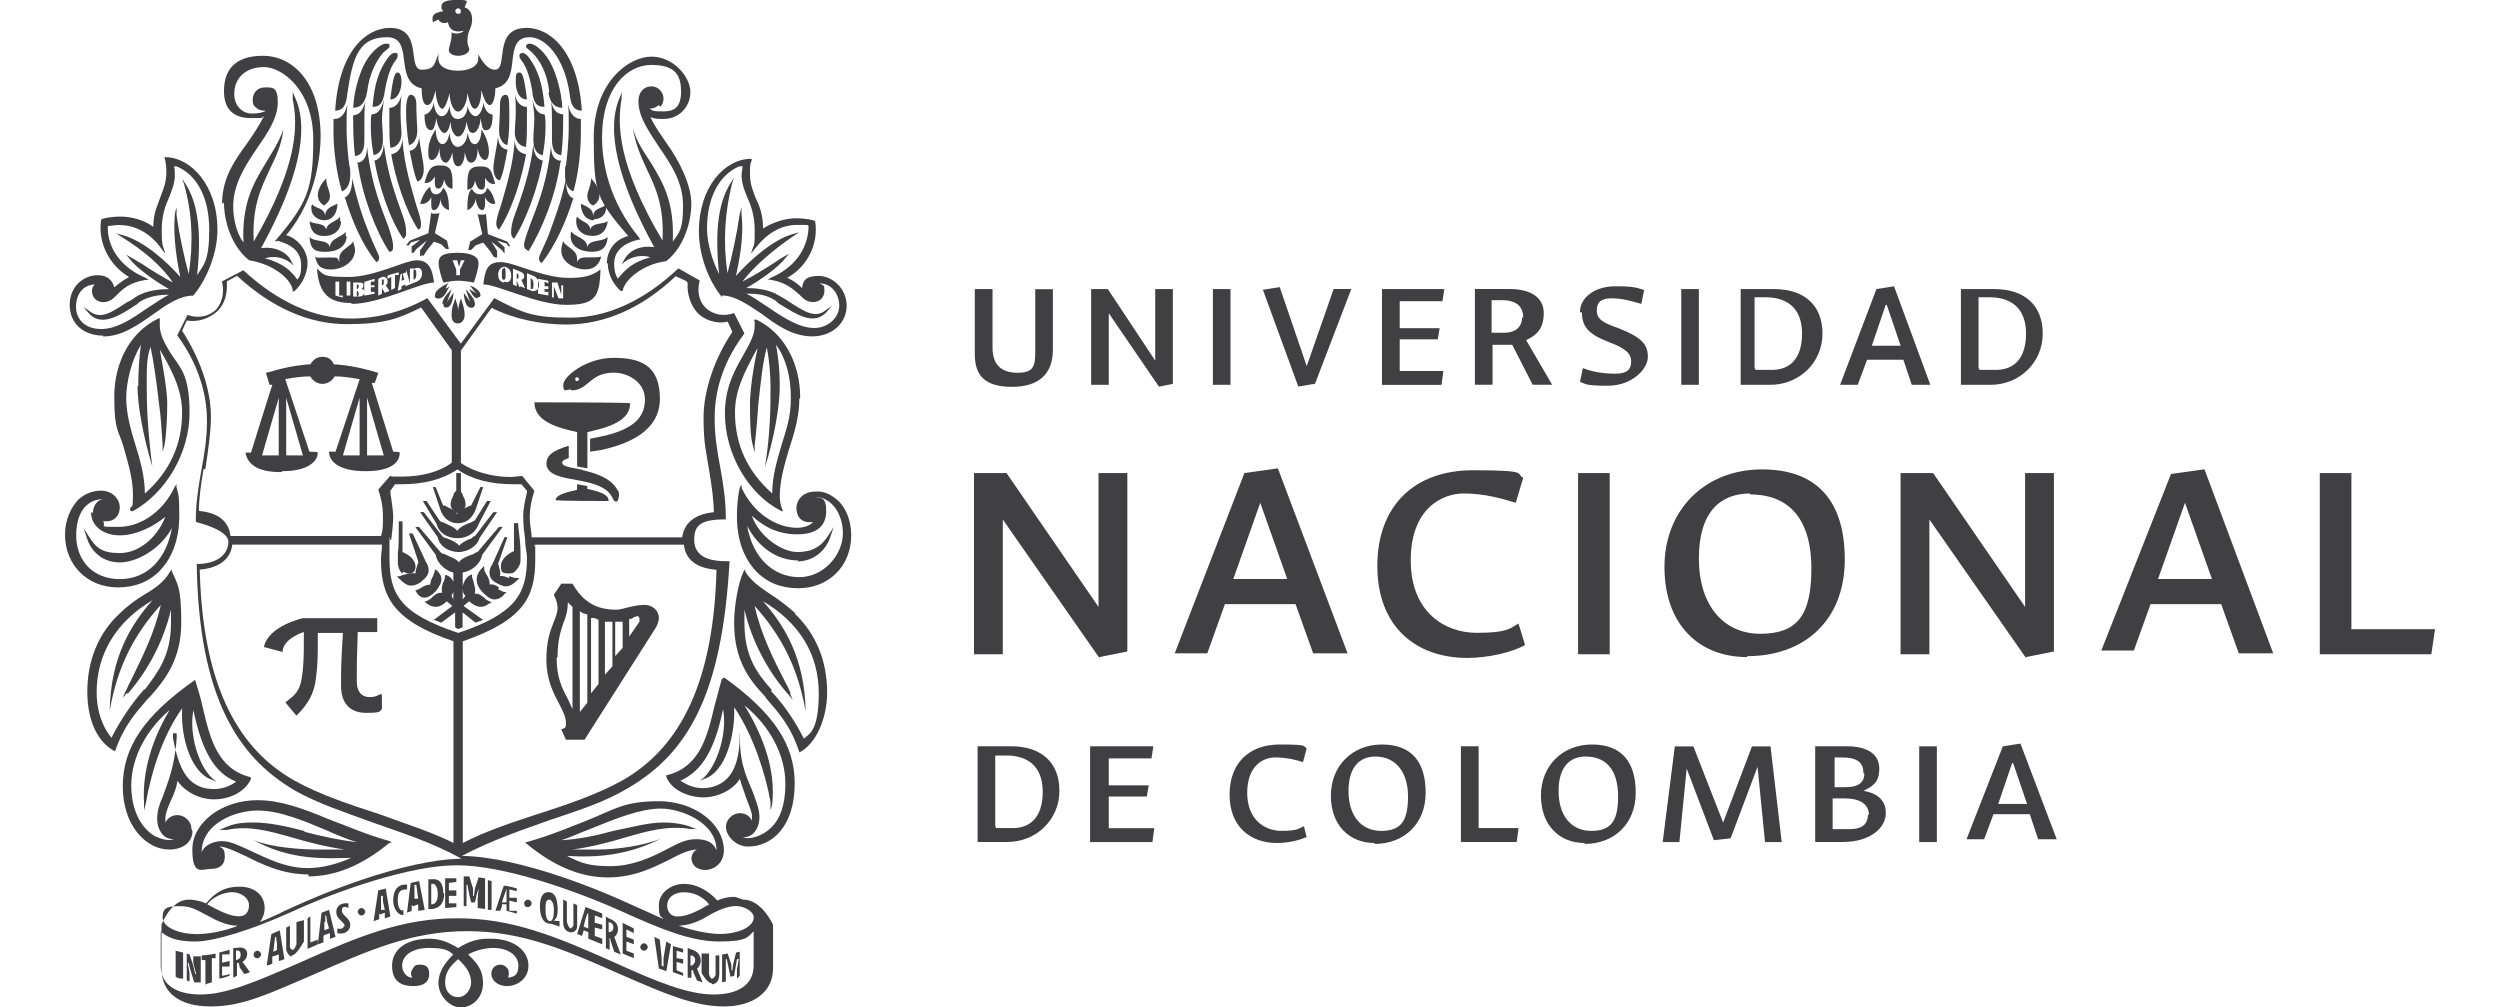 <?xml version="1.0" encoding="UTF-8"?>
<svg id="Layer_1" data-name="Layer 1" xmlns="http://www.w3.org/2000/svg" viewBox="0 0 268 108">
  <defs>
    <style>
      .cls-1 {
        fill: none;
      }

      .cls-2 {
        fill: #403f42;
      }
    </style>
  </defs>
  <rect id="_Slice_" data-name="&amp;lt;Slice&amp;gt;" class="cls-1" width="268" height="108"/>
  <rect id="_Slice_-2" data-name="&amp;lt;Slice&amp;gt;" class="cls-1" width="268" height="108"/>
  <rect id="_Slice_-3" data-name="&amp;lt;Slice&amp;gt;" class="cls-1" width="268" height="108"/>
  <rect id="_Slice_-4" data-name="&amp;lt;Slice&amp;gt;" class="cls-1" width="268" height="108"/>
  <rect id="_Slice_-5" data-name="&amp;lt;Slice&amp;gt;" class="cls-1" width="268" height="108"/>
  <rect id="_Slice_-6" data-name="&amp;lt;Slice&amp;gt;" class="cls-1" width="268" height="108"/>
  <rect id="_Slice_-7" data-name="&amp;lt;Slice&amp;gt;" class="cls-1" width="268" height="108"/>
  <rect id="_Slice_-8" data-name="&amp;lt;Slice&amp;gt;" class="cls-1" width="268" height="108"/>
  <g>
    <path class="cls-2" d="M104.51,30.99h1.89v6.28c0,1.89,1,2.69,2.69,2.69s1.89-.7,1.89-2.19v-6.77h1.89v6.48c0,2.59-1.49,3.99-4.38,3.99s-3.99-1.2-3.99-3.49v-6.97ZM124.24,41.45l-5.38-7.87v7.67h-1.89v-10.26h1.79l5.08,7.67v-7.67h1.89v10.16l-1.49.3ZM131.91,41.25h-1.89v-10.26h1.89v10.26ZM135.3,31.08l1.89-.3,2.89,8.47,2.89-8.27h1.89l-3.89,10.16-1.79.3-3.79-10.36h-.1ZM148.15,30.99h6.68l-.2,1.3h-4.58v2.89h4.28l-.2,1.2h-4.08v3.39h4.68l-.2,1.49h-6.38v-10.26h0ZM160,36.96v4.28h-1.89v-10.26h3.69c2.29,0,3.69.9,3.69,2.59s-.8,2.39-1.89,2.89l2.79,4.78h-2.09l-2.19-4.28h-2.09ZM163.29,34.07c0-1.2-.7-1.89-2.29-1.89s-.7,0-1.1,0v3.49h1.39c1,0,1.89-.5,1.89-1.69l.1.1ZM169.37,33.48c0-1.59,1.59-2.79,3.79-2.79s2.39.2,3.09.4l-.3,1.49c-1-.3-2.09-.6-3.19-.6s-1.59.4-1.59,1.3.6,1.3,2.29,1.89c2.59,1,3.19,1.79,3.19,3.09s-1.69,3.09-4.28,3.09-2.29-.2-2.99-.4l.3-1.49c1,.4,2.19.6,3.49.6s1.69-.5,1.69-1.3-.5-1.39-2.39-2.09c-2.09-.8-2.89-1.59-2.89-3.19h-.2ZM182.12,41.25h-1.89v-10.26h1.89v10.26ZM190.19,30.99c3.19,0,5.18,1.69,5.18,4.78s-2.49,5.48-5.58,5.48h-3.19v-10.26h3.59ZM188.2,39.65h1.79c1.69,0,3.19-1,3.19-3.89s-1.79-3.89-3.89-3.89h-1.2v7.57h0l.1.2ZM204.14,38.56h-3.99l-1,2.69h-1.89l3.89-10.26,1.89-.3,3.89,10.56h-1.99l-.9-2.69h.1ZM202.15,32.68l-1.49,4.38h3.09l-1.49-4.38h-.1ZM213.8,30.99c3.19,0,5.18,1.69,5.18,4.78s-2.49,5.48-5.58,5.48h-3.19v-10.26h3.59ZM212.21,39.65h1.79c1.69,0,3.19-1,3.19-3.89s-1.79-3.89-3.89-3.89h-1.2v7.57h0l.1.2Z"/>
    <path class="cls-2" d="M117.86,70.54l-10.36-14.85v14.45h-3.09v-19.43h3.49l9.86,14.35v-14.35h3.09v19.13l-2.99.6v.1ZM138.98,64.76h-7.67l-1.89,5.28h-3.49l7.47-19.33,3.59-.5,7.47,19.83h-3.69l-1.89-5.28h.1ZM135.1,53.9l-2.89,8.17h5.78l-2.89-8.17ZM163.49,69.14c-1.39.8-3.99,1.39-6.18,1.39-5.58,0-9.66-3.39-9.66-9.86s3.99-10.26,10.26-10.26,4.48.4,5.38.8l-.8,2.69c-1.3-.4-3.29-1-5.58-1s-5.68,1.59-5.68,7.17,3.69,7.77,7.07,7.77,3.59-.5,4.48-1c0,0,.7,2.29.7,2.29ZM172.56,70.14h-3.39v-19.43h3.39v19.43ZM187.3,70.44c-5.18,0-8.87-3.49-8.87-9.66s4.38-10.46,10.46-10.46,8.87,3.59,8.87,9.66c0,6.48-4.28,10.36-10.46,10.36v.1ZM187.6,52.9c-3.09,0-5.48,1.89-5.48,6.97s2.69,8.07,6.58,8.07,5.48-1.89,5.48-6.97c0-5.68-2.69-7.97-6.58-7.97v-.1ZM217.19,70.54l-10.36-14.85v14.45h-3.09v-19.43h3.49l9.86,14.35v-14.35h3.09v19.13l-2.99.6v.1ZM238.11,64.76h-7.57l-1.79,4.98h-3.49l7.47-18.93,3.59-.5,7.37,19.73h-3.69l-1.89-5.28ZM234.23,53.9l-2.89,8.17h5.78l-2.89-8.17h0ZM248.68,50.71h3.39v16.74h8.97c0-.1-.4,2.69-.4,2.69h-11.96v-19.43h0Z"/>
    <path class="cls-2" d="M108.39,80c3.19,0,5.18,1.69,5.18,4.78s-2.49,5.48-5.58,5.48h-3.19v-10.26h3.59ZM106.8,88.77h1.79c1.69,0,3.19-1,3.19-3.89s-1.79-3.89-3.89-3.89h-1.2v7.57h0l.1.2ZM116.96,80h6.68l-.2,1.3h-4.58v2.89h4.28l-.2,1.2h-4.08v3.39h4.88l-.2,1.49h-6.68v-10.26h.1Z"/>
    <path class="cls-2" d="M140.18,89.67c-.8.4-2.09.7-3.29.7-2.89,0-5.08-1.79-5.08-5.18s2.09-5.38,5.38-5.38,2.39.2,2.89.4l-.4,1.49c-.6-.2-1.69-.5-2.99-.5s-2.99.9-2.99,3.79,1.89,4.08,3.69,4.08,1.89-.3,2.39-.5l.3,1.2.1-.1ZM147.35,90.37c-2.69,0-4.68-1.89-4.68-5.08s2.29-5.48,5.48-5.48,4.68,1.89,4.68,5.18-2.29,5.48-5.48,5.48v-.1ZM147.45,81.1c-1.59,0-2.89,1-2.89,3.69s1.39,4.28,3.49,4.28,2.89-1,2.89-3.69-1.39-4.28-3.49-4.28ZM156.62,80h1.89v8.77h4.28l-.2,1.49h-5.98v-10.26ZM169.87,90.37c-2.69,0-4.68-1.89-4.68-5.08s2.29-5.48,5.48-5.48,4.68,1.89,4.68,5.18-2.29,5.48-5.48,5.48v-.1ZM169.97,81.1c-1.59,0-2.89,1-2.89,3.69s1.39,4.28,3.49,4.28,2.89-1,2.89-3.69c0-3.09-1.49-4.28-3.49-4.28ZM180.83,82.2l-.8,8.07h-1.79l1.3-10.26h1.99l3.19,8.17,3.09-8.17h1.99l1.2,10.26h-1.79l-.8-8.07-2.89,7.67h0l-1.79.2-2.99-7.87h.1ZM194.58,80h3.39c2.29,0,3.49.9,3.49,2.39s-.7,1.89-1.69,2.39c1.2.2,2.39.8,2.39,2.39s-1.69,3.09-4.58,3.09h-2.99v-10.26h0ZM199.76,82.89c0-1.1-.6-1.69-2.29-1.69s-.5,0-.8,0v3.19h1.1c1.59,0,2.09-.6,2.09-1.49h-.1ZM200.35,87.38c0-1.2-1-1.79-2.59-1.79s-.8,0-1.3,0v3.29h1.89c1.1,0,1.89-.4,1.89-1.59l.1.1ZM207.63,90.27h-1.89v-10.26h1.89v10.26ZM217.69,87.28h-3.99l-1,2.69h-1.89l3.89-9.96,1.89-.3,3.89,10.26h-1.99l-.9-2.69h.1ZM215.7,81.8l-1.49,4.38h3.09l-1.49-4.38h-.1Z"/>
    <g>
      <g>
        <path class="cls-2" d="M85.78,42.64c0-3.79-1.79-6.97-4.68-8.37h-.3c0-.1.1.2.1.2v.5c0,.9-.5,1.79-1.1,2.89-.9,1.59-2.09,3.49-2.09,6.48,0,4.28,2.49,8.67,6.08,10.46h.2c0,.1-.1-.1-.1-.1-.2-.5-.3-1-.3-1.49,0-1.69.5-3.39,1-5.08.6-1.79,1.1-3.59,1.1-5.38l.1-.1ZM81.2,37.46c-.4,1.59-.8,4.38-.8,5.78s0,3.49.3,4.48l.2.8v-.8c.2-1.59.3-3.09.4-4.48.3-2.69.5-4.58.9-5.98.3,1.39.4,3.29.4,4.18,0,2.19,0,4.88-.6,8.67h0c1-3.19,1.59-6.58,1.59-8.67s-.2-3.29-.4-4.48c1.1,1.49,1.59,3.49,1.59,5.68s-.5,3.39-1,5.08c-.5,1.69-1,3.39-1,5.18-2.69-2.39-3.99-5.28-3.99-8.67,0-2.29.9-4.18,2.39-6.87v.1Z"/>
        <path class="cls-2" d="M65.15,28.2c0,1.3.7,2.39,1.39,2.99h.2c0,.1,0,0,0,0,.2-1.2,2.19-2.89,4.68-3.19h0c1.89-1.49,2.69-4.18,2.69-6.18s-1.3-4.58-2.59-6.38c-.6-.9-1.3-1.79-1.79-2.89.4.2.8.2,1.39.2,1.69,0,2.89-1.3,2.89-2.89s-1.79-3.79-4.18-3.79-6.18,2.69-6.18,8.67.3,6.58,3.69,10.56c-1.49.4-2.29,1.59-2.29,2.99l.1-.1ZM70.73,11.46c.3-.2.4-.6.4-.9,0-.6-.5-1.3-1.3-1.3s-1.39.6-1.39,1.59c0,1.69,1.1,3.19,2.19,4.88,1.3,1.89,2.59,3.79,2.59,6.28s-.3,2.79-1.1,3.89c.2-4.28-1.1-6.38-2.29-8.37-.7-1.1-1.59-2.29-1.99-3.79h0c.3,1.79.9,3.09,1.49,4.38.9,1.89,1.89,3.89,1.69,7.67-4.78-8.07-4.88-12.35-4.38-15.24v-.8c.1,0-.2.7-.2.7-1.49,3.39-.3,8.77,3.69,16.04-1.49-.2-2.69.3-3.29,1.49l-.2.4.3-.3c.8-.6,1.89-.8,2.79-.5-1.89.5-2.69,1.3-3.49,2.29-.3-.4-.4-1-.4-1.59,0-1.3.9-2.19,2.59-2.59h.2l-.1-.2c-3.29-3.99-3.99-8.07-3.99-10.76,0-5.28,2.69-7.77,5.28-7.77s3.19,1.1,3.19,2.89-.9,2.09-1.89,2.09-1.1,0-1.49-.3c.5,0,.8-.2,1-.4l.1.2Z"/>
        <path class="cls-2" d="M77.41,31.68h0c1.39,0,2.79,1,4.28,1.99,1.59,1.2,3.29,2.39,5.38,2.39s3.69-1.39,3.69-3.29-1.59-3.19-2.99-3.19-1.69.5-1.79,1.3c-.4-.4-.9-.8-1.59-1.1,2.19-1.2,3.39-3.69,2.99-6.08h0c-.2-.1-.9-.3-2.09-.3s-2.59.5-3.49,1.1c0-1.49-.4-2.49-.8-3.29-.3-.8-.6-1.49-.6-2.49s0-1.1.2-1.59h0c0-.1-.1-.1-.1-.1-2.79,0-5.58,2.99-5.58,7.77,0,2.49,1,5.28,2.49,7.07h0v-.2ZM79.3,17.83h.3c0,.3-.1.6-.1,1,0,.8.3,1.59.6,2.29.4.9.8,1.99.8,3.49s0,1.49-.2,1.99l-.2.6.4-.5c1.3-1.69,2.79-2.59,4.58-2.59s.8,0,1.2.1c0,1.89-1,4.28-4.08,5.58l-.3.2h.3c1.79.3,2.49,1.1,3.09,1.59.5.5.8.8,1.49.8s1.2-.5,1.2-1.2-.1-.5-.3-.7c0,0-.1,0-.2-.1,1.3,0,2.09,1.2,2.09,2.39s-1.1,2.39-2.69,2.39-3.29-1.1-4.88-2.19c-.8-.5-1.59-1.1-2.39-1.49.8,0,2.09,0,3.19.8l.2.2c2.09,1.3,3.89,2.49,5.28.9l.5-.6-.7.5c-1.1.9-2.29.1-3.99-1-.3-.2-.6-.4-1-.6-1.1-.7-2.59-.8-3.49-.8,1.59-.9,3.39-2.19,4.18-3.19l.4-.5-.5.3c-.4.2-.8.5-1.1.7-1.1.7-2.19,1.39-3.39,1.99,1.2-1.59,3.29-3.39,5.48-4.88l.6-.4-.7.2c-2.09.6-4.48,2.69-6.08,4.48.3-1.39.9-4.08.6-6.58v-.8l-.2.8c-.3,2.09-.8,4.38-1.3,6.28-.5-3.29-.3-6.48.5-9.66l.2-.6-.3.5c-1.39,2.09-1.79,5.28-1.3,9.86-.6-1.1-1.3-3.19-1.3-4.88,0-3.29,1.3-5.78,3.49-6.68Z"/>
        <path class="cls-2" d="M47.02,31.98c.4,0,.7-.3,1-1l.2-.3-.3.2s-.2,0-.2.1c0-.1.2-.2.2-.4l.2-.3-.3.2c-.8.4-1.2.8-1.2,1.2,0,.2,0,.3.4.3Z"/>
        <path class="cls-2" d="M89.76,53.6c-.7-.6-1.49-1-2.39-.9-1.2,0-1.99.8-1.99,1.79s.6,1.49,1.39,1.49.3,0,.4,0c-.5.5-1.3.6-1.69.6-2.39,0-4.78-1.69-5.98-4.28v-.3c-.1,0-.2.3-.2.3-.2.9-.3,1.89-.3,3.09,0,2.39.7,4.38,1.99,5.78,1.2,1.3,2.79,1.89,4.58,1.89,3.29,0,5.68-2.39,5.68-5.68,0-1.49-.5-2.89-1.49-3.79ZM85.48,60.18c1.69,0,3.09-1.1,3.59-2.79l.3-.9-.5.8c-.8,1.3-1.79,1.89-3.39,1.89s-4.08-1.59-4.88-3.89c1.2,1.1,2.69,1.99,4.88,1.99s3.09-1,3.09-2.49-.5-1.39-1.2-1.49h.1c1.59,0,2.89,1.69,2.89,3.89s-1.99,4.68-4.68,4.68-4.98-1.99-5.58-5.48c1.2,2.29,3.19,3.69,5.48,3.69l-.1.1Z"/>
        <path class="cls-2" d="M45.23,62.27c1-.7.8-1.49.4-2.09l-1.39-2.99h-.4l1,2.99c0,.1,0,.2-.1.4-.1.3-.2.6-.2.9-.4-.1-.8,0-1.1.1-.2,0-.5.2-.7.2h-.2l.2.2c.5.5.9.8,1.3.8.3,0,.7-.1,1.1-.4l.1-.1Z"/>
        <path class="cls-2" d="M43.24,61.27c.2.1.3.2.5.2h.3c.3-.1.5-.3.5-.7,0-.8-.7-1.3-1.39-1.59v-3.29h-.4c0,1.79,0,2.79-.1,3.39v1c0,.5.2,1,.5,1.2l.1-.2Z"/>
        <path class="cls-2" d="M49.11,59.18c1.1,0,2.09-.7,2.29-1.49l1.89-2.79h-.4l-1.99,2.59c-.1,0-.2,0-.3.2-.6.2-1.1.5-1.39.8-.2-.3-.8-.6-1.39-.8-.1,0-.3-.1-.4-.2l-1.99-2.59h-.4l1.89,2.69c.2,1,1.2,1.59,2.29,1.59h-.1Z"/>
        <path class="cls-2" d="M46.72,63.37h0c.4-.5.6-.9.6-1.3,0-.3-.2-.7-.6-1h-.1c0-.1,0,0,0,0,0,.2-.1.4-.2.7-.2.3-.3.7-.3.9-.3,0-.6.1-.9.3-.2.1-.5.3-.6.3h-.2.1c.3.6.6.8,1,.8h0c.4,0,.8-.3,1.2-.7ZM46.13,62.87h0Z"/>
        <path class="cls-2" d="M49.11,57.69c1,0,1.89-.6,2.19-1.49l1.3-2.49h-.4l-1.3,2.09c-.1,0-.2.1-.4.2-.6.2-1.2.5-1.49.9-.3-.4-.9-.6-1.49-.9-.2,0-.3-.1-.4-.2l-1.39-2.09h-.4l1.49,2.49c.2.9,1.1,1.49,2.19,1.49h.1Z"/>
        <path class="cls-2" d="M68.84,64.86c-.4,0-.8.1-1.3.2s-1,.3-1.49.3c-2.19,0-3.59-.9-4.68-2.79h-1.2l-.8,1.2h0c.3.6.4,1,.4,1.39,0,.5-.2,1-.4,1.49-.4,1-.8,2.09-.8,4.08s.7,3.49,1.3,4.58c.4.8.8,1.49.8,2.19s-.2.5-.5.7h0l.5,1.1h1.99l7.67-12.06c.1-.2.3-.6.3-1,0-.8-.7-1.39-1.49-1.39h-.3ZM66.75,66.55v2.89l-.8.9v-3.69h.8v-.1ZM67.55,66.35c.2,0,.3-.1.4-.2.2,0,.3-.1.3-.1.1,0,.2,0,.3.2v.4l-1.1,1.59v-1.89h.1ZM65.65,66.75v4.68l-.8.9v-5.68h.8v.1ZM64.16,66.55v6.77l-.8,1v-8.07h.3c.1,0,.3.1.5.2v.1ZM59.77,70.44c0-1.69.3-2.69.6-3.59.3-.7.5-1.39.5-2.29l.5.5v10.96c-.2-.4-.3-.7-.5-1.1-.6-1.1-1.2-2.29-1.2-4.38l.1-.1ZM62.96,65.96v9.37l-.8,1v-10.86c.1.2.4.3.8.4v.1Z"/>
        <path class="cls-2" d="M49.11,55c.4,0,.8-.5.8-.9s-.1-.6-.3-1c0-.2-.2-.3-.2-.5v-1.89h-.5v1.89c-.2.2-.3.3-.3.5-.2.4-.3.6-.3,1s.4.9.8.9Z"/>
        <path class="cls-2" d="M49.11,56.09c1,0,1.59-.7,1.89-1.49l.8-2.39h-.3l-1,1.99s-.2,0-.3.1c-.4.2-1,.4-1.2.8-.2-.4-.8-.6-1.3-.9h-.2l-.8-1.99h-.3l.8,2.39c.2.7.8,1.49,1.89,1.49Z"/>
        <path class="cls-2" d="M51.9,64.06c-.3-.2-.6-.5-1-.4.1-.4,0-.8-.1-1.1,0-.3-.2-.5-.2-.8v-.2l-.2.1c-.4.2-.7.7-.8,1.2,0,.4,0,.8.3,1l-.3.4v-2.89c.8-.1,1.89-.8,2.09-1.89l2.19-2.99h-.4l-2.29,2.69c-.1,0-.3.1-.4.2-.6.2-1.39.5-1.59.9-.3-.4-1-.6-1.59-.9-.2,0-.3-.1-.4-.2l-2.29-2.69h-.4l2.19,2.99c.2,1.1,1.3,1.79,1.89,1.89v2.89l-.2-.4c.2-.3.3-.6.3-1,0-.5-.3-1-.8-1.2h-.2c0-.1,0,0,0,0,0,.2,0,.5-.2.8-.1.3-.2.7-.1,1.1-.4-.1-.8.2-1.1.5-.2.2-.4.3-.6.4h-.2l.2.2c.8.6,1.49.5,2.19-.2l.6.5-1.99,1.49.8.3,1.49-1.1v1.59l.3.2.5-.2v-1.59l1.39,1.1.8-.3-2.09-1.49.6-.5c.8.7,1.49.8,2.19.2h.2c0-.1-.2-.2-.2-.2-.3-.1-.5-.3-.7-.5l.1.1ZM49.11,60.48h0Z"/>
        <path class="cls-2" d="M78.8,96.14c-.6,0-1.3.1-1.89.4-1-1.1-2.29-1.79-3.59-1.79s-2.69.9-2.69,2.29.2,1.1.5,1.49c-.7-.3-1.3-.6-1.99-.9-.5-.2-1.1-.5-1.79-.8-2.59-1.2-11.46-4.98-17.83-5.08,3.19-1.69,6.48-2.79,9.56-3.89,2.99-1,5.78-1.89,8.27-3.39,3.39-1.99,5.68-4.48,7.37-7.87,1.99-3.99,3.09-9.37,3.49-16.44h-.4c-2.29,0-3.39-.8-3.39-2.29s.6-2.19,3.29-2.19h.1c0-2.19-.3-3.89-.6-5.58-.3-1.59-.6-3.29-.6-5.28s.4-5.38,3.19-9.07h0l-1.1-2.19h0c-1.1.4-2.29.2-3.09-.6-.7-.7-.9-1.79-.6-2.89h0l-2.29-1.3h0c-3.69,3.49-7.67,5.28-11.56,5.28s-4.98-.4-8.17-2.09h0l-3.59,4.88-3.59-4.88h0c-3.19,1.79-6.18,2.19-8.17,2.19-3.99,0-7.87-1.79-11.56-5.18h0l-2.29,1.2h0c.3,1.2,0,2.29-.6,2.99-.8.8-1.99,1-3.09.6h0l-1.1,2.19h0c2.79,3.79,3.19,7.27,3.19,9.17s-.3,3.69-.6,5.28c-.3,1.69-.6,3.39-.6,5.48h0c0,.1.1.1.1.1,0,0,3.39.8,3.39,2.09s-1.1,2.39-3.39,2.39h0c.1,7.07,1.2,12.45,3.19,16.44,1.69,3.39,3.99,5.88,7.37,7.87,2.49,1.39,5.28,2.29,8.27,3.39,3.09,1.1,6.28,2.09,9.56,3.89-6.28.1-15.24,3.89-17.83,5.08-.6.3-1.2.5-1.69.8-.7.3-1.3.6-2.09.9.3-.4.5-.9.5-1.49,0-1.39-1.1-2.29-2.69-2.29s-2.59.6-3.59,1.79c-.5-.2-1.1-.4-1.89-.4-1.89,0-2.89,2.69-2.89,2.69v4.68c0,2.59,1.89,4.08,5.28,4.08s6.08-1.3,10.96-3.39c5.88-2.59,10.56-4.68,16.54-4.68s10.66,2.09,16.54,4.68c4.78,2.09,7.87,3.39,10.96,3.39s5.28-1.49,5.28-4.08v-4.68s-1.2-2.69-3.19-2.69l-.9-.3ZM22.01,50.31c.3-1.99.6-3.99.6-5.68,0-2.89-1.2-6.28-3.09-9.17l.5-1.1c1.2.2,2.39-.2,3.29-1,.8-.8,1.1-1.89,1-3.19l1.1-.6c3.69,3.39,7.67,5.18,11.76,5.18s5.58-.6,7.97-1.79l3.29,4.58v12.06c-1.3,1-3.29,1.49-5.28,1.49s-.9,0-1.3-.1h0l-1.3,1.49h0c.3.9.5,1.79.5,2.89s0,1.39-.2,2.09h-16.14c-.2-1.59-1.3-2.49-3.39-2.69,0-1.2.2-2.79.5-4.48h.2ZM73.72,30.29c-.1,1.2.3,2.39,1,3.19s2.09,1.3,3.29,1l.5,1.1c-1.89,2.79-3.09,6.28-3.09,9.17s.3,3.69.6,5.68c.3,1.69.5,3.39.5,4.48-2.09.2-3.19,1.2-3.39,2.69h-16.14c0-.6-.2-1.3-.2-2.09,0-1.1.2-1.99.5-2.89h0l-1.3-1.59h0c-.4,0-.8.1-1.3.1-1.99,0-3.99-.6-5.28-1.49v-12.06l3.29-4.58c2.39,1.2,5.28,1.79,7.97,1.79,4.08,0,8.07-1.69,11.76-5.18l1.1.5.2.2ZM57.58,87.28c-2.69.9-5.48,1.79-7.97,3.09v-21.62c6.58-2.29,7.77-4.78,7.77-8.77s0-1-.1-1.39v-.2h16.04c.1,1.1.8,2.49,3.49,2.69-.3,11.56-3.59,18.93-10.16,22.62-2.69,1.49-5.98,2.59-9.07,3.59ZM55.89,51.91l.6.7v.2c-.2.8-.4,1.59-.4,2.59s.1,1.59.2,2.39c0,.8.2,1.49.2,1.99,0,3.79-1.1,5.98-7.37,8.07-6.28-2.09-7.37-4.18-7.37-8.07s0-1.3.2-1.99c.1-.8.2-1.69.2-2.39s-.2-1.79-.3-2.59v-.2l.5-.7h.7c2.39,0,4.38-.5,5.98-1.59,1.59,1.1,3.59,1.59,5.98,1.59s.5,0,.8,0h.1ZM24.9,58.38h16.04v.2c0,.4-.1.9-.1,1.39,0,3.99,1.3,6.58,7.77,8.77v21.62c-2.39-1.2-5.28-2.09-7.97-3.09-3.09-1-6.38-2.09-9.07-3.59-6.58-3.69-9.86-11.06-10.16-22.62,2.59-.2,3.39-1.59,3.49-2.69h0ZM21.02,100.13c-1.79,0-3.59-.7-3.59-1.79s.6-1.2,1.89-1.2,1.89.5,3.09,1.1c.9.5,1.99,1,3.09,1-1.49.6-3.19.9-4.48.9ZM22.21,96.94c.6-.8,1.79-1.3,2.69-1.3s1.79.6,1.79,1.39-.4,1.2-1.1,1.2c-1,0-2.29-.7-3.39-1.3ZM49.01,92.76c4.98,0,12.65,2.69,17.73,4.98,4.18,1.89,7.37,3.19,10.36,3.19s3.09-.5,3.69-1.1v3.69c0,1.99-1.59,3.09-4.28,3.09s-5.98-1.3-10.56-3.39c-6.48-2.89-11.06-4.78-16.94-4.78s-10.46,1.89-16.94,4.78c-4.78,2.09-7.87,3.39-10.56,3.39s-4.28-1.1-4.28-3.09v-3.69c.6.6,1.59,1.1,3.69,1.1s6.18-1.3,10.36-3.19c4.98-2.29,12.75-4.98,17.63-4.98h.1ZM72.73,99.23c1.1,0,2.29-.5,3.09-1,1.2-.7,2.19-1.1,3.09-1.1s1.89.6,1.89,1.2c0,1.1-1.79,1.79-3.59,1.79-1.3,0-3.09-.4-4.48-.9ZM71.53,97.04c0-.8.7-1.39,1.79-1.39s2.09.5,2.69,1.3c-1,.6-2.29,1.3-3.39,1.3-.7,0-1.1-.5-1.1-1.2Z"/>
        <path class="cls-2" d="M74.12,91.96c0,.8.6,1.3,1.49,1.3s1.99-.7,1.99-2.09c0-2.89-3.19-5.28-6.97-5.28s-4.78.9-7.77,2.09c-1.79.7-3.89,1.59-6.38,2.29h-.2l.2.2c2.89,2.39,5.78,3.59,8.67,3.59s4.98-1.1,6.77-1.99c1.1-.6,2.09-1,2.79-1-.4.2-.6.6-.6,1.1v-.2ZM70.93,89.87h0c-1.89.8-4.88,1.2-6.77,1.2h-2.79c2.19-.3,3.99-.8,5.68-1.3,2.39-.7,4.58-1.3,6.97-.9h.8c0,.1-.7-.2-.7-.2-.7-.3-1.89-.5-2.99-.5-1.59,0-3.39.5-5.38.9-1.79.5-3.69.9-5.58,1,1-.3,1.99-.8,3.09-1.2,2.69-1.1,5.38-2.19,7.57-2.19s5.98,1.49,5.98,4.48h0c-.3-.8-1-1.2-2.19-1.2s-1.99.5-3.19,1.1c-1.69.9-3.69,1.79-5.98,1.79s-3.09-.3-4.68-1.1c3.09.2,6.58,0,10.36-1.99l-.2.1Z"/>
        <path class="cls-2" d="M53.5,62.97c-.3-.2-.7-.4-1-.3,0-.3-.1-.7-.3-1s-.3-.5-.3-.8v-.2l-.2.2c-.8.8-.8,1.69,0,2.59h0c.5.5.9.8,1.3.8h0c.4,0,.8-.2,1.1-.6l.2-.2h-.2c-.2,0-.5-.2-.7-.3l.1-.2ZM52.1,62.97h0Z"/>
        <path class="cls-2" d="M77.51,72.73h-.1c-.3.9-.5,1.89-.8,2.89-.8,3.39-1.59,6.58-5.08,7.47h-.1v.2c.6,1.49,2.49,2.19,3.99,2.19s3.19-.8,3.89-1.99c.2.7.5,1.49.7,2.09.3.8.6,1.49.6,1.89v.5c-.2-.4-.6-.8-1.3-.8s-1.49.6-1.49,1.49,1,2.09,2.39,2.09c2.49,0,4.98-2.09,4.98-6.77,0-4.18-2.29-7.57-7.57-11.36l-.1.1ZM79.3,78.61v.2c0,2.09-.4,3.69-1.39,4.68-.6.6-1.49,1-2.59,1s-1.89-.5-2.39-.8c2.29-1,3.69-3.29,4.58-7.67.5,2.69-.7,6.08-2.09,7.37l-.4.3.5-.2c2.19-.7,3.29-4.48,3.19-7.67,2.09,3.09,3.39,7.27,3.89,10.16v.8c.1,0,.2-.8.2-.8.3-3.29-.8-6.77-2.99-10.36,2.69,2.19,4.38,5.28,4.38,8.37s-1,4.68-2.59,5.48c-.6.3-1.39.5-1.99.3.4,0,.7-.1,1-.3.5-.4.8-1.1.8-1.89s-.3-1.49-.6-2.39c-.5-1.39-1.49-2.89-1.49-5.98v-.6h0Z"/>
        <path class="cls-2" d="M30.28,69.94c0-1.49,2.29-2.19,2.29-2.19v.8c0,1.49,0,2.69-.2,3.99-.2,1.59-.8,1.99-1.69,2.69h-.1c0,.1,1.2,1.49,1.2,1.49h0c1.3-1.3,1.89-2.39,2.09-3.99.2-1.49.2-2.69.2-4.18v-.7h2.69c-.2,3.29-.2,3.89-.2,5.68s.9,2.89,2.69,2.89,1.39-.2,1.69-.4h0v-1.59h-.2c-.4.2-.6.3-1.1.3s-1.39-.2-1.39-1.69v-.8c0-.9,0-1.69.1-4.48h2.09v-1.49h-7.97s-3.69.8-4.18,3.09h0l1.89.5h0l.1.1Z"/>
        <path class="cls-2" d="M54.59,61.97c-.3-.1-.7-.3-1-.2.1-.3,0-.7-.1-1,0-.1,0-.2-.1-.3l1-2.89h-.3l-1.3,2.89c-.5.7-.4,1.49.2,1.89h0c.5.3.9.5,1.2.5.5,0,.9-.3,1.3-.7l.2-.2h-.3c-.3,0-.5-.1-.8-.2v.2Z"/>
        <path class="cls-2" d="M55.09,59.08c-.5.2-1.39.8-1.39,1.59s.2.7.6.8h.3c.2,0,.4,0,.6-.2.3-.3.6-.7.6-1.2v-1c0-.6-.1-1.49-.3-3.19v.2h-.4v3.09h0v-.1Z"/>
        <path class="cls-2" d="M85.28,65.76c-.9-.8-1.79-1.49-2.59-1.99-1.2-.8-2.19-1.49-2.79-2.49v-.2c-.1,0-.2.2-.2.2-.6,1.3-1,3.79-1,5.48,0,3.99,1.59,6.08,3.29,7.87l.2.3c1.2,1.39,2.59,2.89,3.49,5.68h0c0,.1.1,0,.1,0,1.69-.9,2.89-3.59,2.89-6.38,0-3.39-1.2-6.28-3.49-8.47h.1ZM84.78,74.32c-.2-.3-.3-.7-.5-1-1.39-2.69-2.69-5.28-3.39-8.37,2.89,3.19,4.68,6.68,5.48,11.36h0c-.1-5.78-2.29-9.27-4.58-11.86,3.89,2.29,5.98,5.68,5.98,9.86s-1.1,4.38-1.59,4.88c-.9-1.79-2.09-3.59-3.49-5.08v-.2c-1.59-1.79-2.89-3.59-2.89-7.17s0-.8,0-1.39c.8,3.39,2.49,6.58,4.68,9.07l.5.6-.3-.7h.1Z"/>
        <path class="cls-2" d="M17.23,61.07c1.3-1.39,1.99-3.39,1.99-5.78s-.1-2.19-.3-3.09v-.3l-.2.3c-1.2,2.59-3.59,4.28-5.98,4.28s-1.3,0-1.69-.6h.4c.8,0,1.39-.6,1.39-1.49s-.8-1.79-1.99-1.79c-.9,0-1.69.3-2.39.9-.9.9-1.49,2.29-1.49,3.79,0,3.29,2.39,5.68,5.68,5.68,1.79,0,3.39-.6,4.58-1.89ZM9.76,54.9c0,1.49,1.3,2.49,3.09,2.49s3.69-1,4.88-1.99c-.9,2.29-2.89,3.89-4.88,3.89s-2.59-.6-3.39-1.89l-.5-.8.3.9c.5,1.79,1.89,2.79,3.59,2.79s4.28-1.3,5.58-3.69c-.6,3.39-2.69,5.48-5.58,5.48s-4.68-1.99-4.68-4.68,1.3-3.89,2.89-3.89h.1c-.7,0-1.2.7-1.2,1.49l-.2-.1Z"/>
        <path class="cls-2" d="M20.52,88.87c0-.9-.8-1.49-1.49-1.49s-1.1.4-1.3.8v-.5c0-.5.3-1.2.6-1.89.3-.6.6-1.39.7-2.09.7,1.1,2.29,1.99,3.89,1.99s3.29-.7,3.99-2.19h0c0-.1-.1-.2-.1-.2-3.49-.9-4.28-4.08-5.08-7.47-.2-1-.5-1.89-.8-2.89h0c0-.1-.1,0-.1,0-5.38,3.79-7.67,7.17-7.67,11.36s2.49,6.77,4.98,6.77c1.49,0,2.49-.8,2.49-1.99l-.1-.2ZM18.43,75.72c-2.19,3.49-3.19,7.07-2.99,10.36v.8l.2-.8c.5-2.99,1.69-7.07,3.89-10.16-.2,3.19,1,6.97,3.19,7.67l.5.2-.4-.3c-1.49-1.3-2.59-4.68-2.09-7.37.9,4.38,2.29,6.77,4.58,7.67-.5.4-1.39.8-2.39.8s-1.89-.3-2.59-1c-.9-.9-1.39-2.39-1.79-4.48v-.5h.4v.5c-.2,3.09-1,4.88-1.49,6.28-.4.9-.6,1.59-.6,2.39s.3,1.49.8,1.89c.3.2.6.3,1,.3-.6.2-1.3,0-1.99-.3-1.59-.9-2.59-2.89-2.59-5.48,0-3.09,1.79-6.28,4.48-8.37l-.1-.1Z"/>
        <path class="cls-2" d="M52.3,100.63c-1.1,0-2.09.3-3.19,1-1-.6-1.89-1-3.09-1-2.39,0-3.99,1.1-3.99,2.89s1.1,2.19,2.29,2.19,1.69-.5,1.69-1.3-.4-1-1-1-.6.2-.8.5-.2.6,0,.9c-.6,0-1.1-.6-1.1-1.3,0-1.1,1.1-1.89,2.89-1.89s2.09.3,2.59.7c-.8.8-1.59,1.79-1.59,3.09s1.2,2.59,2.39,2.59,2.39-1,2.39-2.59-.8-2.29-1.59-3.09c.5-.3,1.59-.7,2.69-.7,1.59,0,2.69.8,2.69,1.89s-.5,1.2-1.1,1.3c.1-.3.1-.6,0-.9-.2-.3-.5-.5-.8-.5-.6,0-1,.4-1,1s.6,1.3,1.69,1.3,2.29-.8,2.29-2.19c0-1.69-1.69-2.89-3.99-2.89h-.4ZM49.11,102.82c.9.8,1.39,1.59,1.39,2.49s-.7,1.59-1.39,1.59-1.39-.5-1.39-1.59.5-1.69,1.39-2.49Z"/>
        <path class="cls-2" d="M33.07,93.95c2.89,0,5.78-1.2,8.67-3.59h.2c0-.1-.2-.2-.2-.2-2.49-.7-4.48-1.59-6.38-2.29-2.89-1.2-5.28-2.09-7.77-2.09-3.79,0-6.97,2.39-6.97,5.28s1,2.09,1.99,2.09,1.49-.5,1.49-1.3-.2-.9-.6-1.1c.7,0,1.69.5,2.79,1,1.79.9,3.99,1.99,6.77,1.99v.2ZM32.58,89.07c-1.89-.5-3.79-.9-5.38-.9s-2.29.2-2.99.5l-.7.3h.8c2.39-.5,4.48.1,6.97.8,1.69.5,3.59,1,5.68,1.3h-2.79c-1.89,0-4.98-.2-6.97-1h0c3.79,2.09,7.27,1.99,10.46,1.89-1.59.7-3.19,1.1-4.68,1.1-2.29,0-4.28-1-5.98-1.79-1.3-.6-2.29-1.1-3.19-1.1s-1.89.4-2.19,1.2h0c0-3.09,3.59-4.48,5.98-4.48s4.98,1.1,7.57,2.19c1.1.5,2.09.9,3.09,1.2-1.79-.2-3.69-.6-5.58-1.1l-.1-.1Z"/>
        <path class="cls-2" d="M16.14,74.62c1.59-1.79,3.29-3.99,3.29-7.87s-.4-4.08-1-5.48v-.2l-.2.2c-.6,1.1-1.59,1.79-2.79,2.49-.8.5-1.69,1.1-2.59,1.99-2.29,2.09-3.49,5.08-3.49,8.37s1.2,5.48,2.89,6.38h.1c.9-2.69,2.29-4.18,3.49-5.58l.2-.2.1-.1ZM13.65,74.42c2.19-2.49,3.89-5.68,4.68-9.07v1.39c0,3.59-1.39,5.28-2.79,7.17h-.1c-1.39,1.59-2.59,3.39-3.49,5.18-.5-.6-1.59-2.19-1.59-4.88,0-4.08,2.09-7.57,5.98-9.86-2.29,2.59-4.48,6.08-4.58,11.86h0c.8-4.68,2.59-8.17,5.48-11.36-.7,3.09-1.99,5.58-3.29,8.27-.2.3-.3.7-.5,1l-.3.7.5-.6v.2Z"/>
        <path class="cls-2" d="M14.04,54.8h.2c3.59-1.99,6.08-6.28,6.08-10.56s-1.1-4.88-2.09-6.48c-.6-1-1.1-1.89-1.1-2.89s0-.4,0-.5v-.3c.1,0-.2.1-.2.1-2.89,1.39-4.68,4.58-4.68,8.37s.5,3.59,1,5.38c.5,1.79,1,3.39,1,5.08s-.1,1.1-.3,1.49v.2l.1.1ZM14.74,41.35c0,2.09.6,5.38,1.59,8.67h0c-.5-3.79-.6-6.48-.6-8.67s0-2.89.4-4.18c.3,1.39.6,3.29.9,5.98h0c.2,1.3.3,2.89.4,4.48v.8l.2-.7c.2-1,.3-3.09.3-4.48s-.5-4.18-.8-5.78c1.59,2.69,2.39,4.58,2.39,6.77,0,3.39-1.3,6.28-3.99,8.67,0-1.79-.5-3.59-1-5.18-.5-1.59-1-3.39-1-5.08s.6-4.18,1.59-5.68c-.2,1.1-.3,3.09-.3,4.48l-.1-.1Z"/>
        <path class="cls-2" d="M24.01,21.72c0,1.99.8,4.68,2.69,6.18h0c2.59.4,4.48,1.99,4.68,3.19v.2l.2-.1c.7-.6,1.39-1.79,1.39-2.99s-.9-2.59-2.29-2.99c3.39-3.99,3.69-9.07,3.69-10.56,0-5.98-3.09-8.67-6.18-8.67s-4.18,1.59-4.18,3.79,1.3,2.89,2.89,2.89,1,0,1.39-.2c-.5,1-1.1,1.89-1.79,2.89-1.3,1.79-2.69,3.69-2.69,6.48l.2-.1ZM29.69,25.8c1.69.4,2.59,1.3,2.59,2.59s-.2,1.2-.4,1.59c-.7-1-1.59-1.79-3.49-2.29,1-.3,1.99-.1,2.79.5l.3.3-.2-.4c-.5-1.1-1.79-1.69-3.29-1.49,3.99-7.27,5.18-12.65,3.69-16.04l-.3-.7v.8c.6,2.89.5,7.17-4.18,15.24-.2-3.79.8-5.78,1.69-7.67.6-1.3,1.3-2.59,1.49-4.38h0c-.5,1.49-1.3,2.59-1.99,3.79-1.2,1.99-2.49,4.18-2.29,8.37-.8-1.1-1.1-2.69-1.1-3.89,0-2.39,1.3-4.38,2.59-6.28,1.1-1.59,2.19-3.19,2.19-4.88s-.6-1.59-1.39-1.59-1.3.6-1.3,1.3.2.7.4.9c.2.2.5.3,1,.3-.3.2-.8.3-1.49.3-1.1,0-1.89-.9-1.89-2.09,0-1.79,1.3-2.89,3.19-2.89s5.28,2.39,5.28,7.77-.7,6.87-3.99,10.76h-.1c0,.1.2.2.2.2v-.1Z"/>
        <path class="cls-2" d="M11.06,36.07c1.99,0,3.69-1.2,5.38-2.39,1.39-1,2.79-1.99,4.28-1.99h0c1.49-1.79,2.59-4.58,2.59-7.07,0-4.78-2.89-7.77-5.58-7.77h-.1c.2.7.2,1.2.2,1.69,0,1-.3,1.69-.6,2.49-.3.9-.8,1.79-.8,3.29-.9-.7-2.29-1.1-3.49-1.1s-1.89.2-2.09.3h0c-.4,2.39.8,4.88,2.99,6.18-.6.3-1.1.7-1.59,1.1-.2-.8-.8-1.3-1.79-1.3-1.49,0-2.99,1.2-2.99,3.19s1.49,3.29,3.59,3.29v.1ZM10.16,30.49c-.2.2-.3.4-.3.7,0,.7.5,1.2,1.2,1.2s1.1-.4,1.49-.8c.6-.6,1.3-1.3,3.09-1.59h.3l-.3-.2c-3.09-1.3-4.18-3.69-4.08-5.58.4,0,.7-.1,1.2-.1,1.79,0,3.39.9,4.58,2.59l.4.5-.2-.6c-.2-.5-.2-1.1-.2-1.99,0-1.59.4-2.59.8-3.49.3-.8.6-1.49.6-2.29s0-.7-.1-1h.3c.1,0,0,0,0,0,2.19.9,3.49,3.39,3.49,6.77s-.6,3.79-1.3,4.88c.5-4.58.1-7.77-1.3-9.86l-.3-.5.2.6c.9,3.19,1,6.38.5,9.66-.5-1.89-1-4.18-1.3-6.28v-.8c-.1,0-.2.8-.2.8-.2,2.39.3,5.18.6,6.58-1.59-1.79-3.99-3.89-6.18-4.48l-.7-.2.6.4c2.29,1.39,4.38,3.19,5.48,4.88-1.1-.6-2.29-1.3-3.29-1.99-.4-.2-.8-.5-1.2-.7l-.5-.3.4.5c.8,1,2.59,2.29,4.18,3.19-.8,0-2.39.1-3.49.8-.3.2-.7.5-1,.6-1.69,1.1-2.79,1.89-3.99,1l-.7-.5.5.6c1.3,1.59,3.19.5,5.28-.9l.2-.2c1.1-.7,2.39-.8,3.19-.8-.8.4-1.59,1-2.39,1.49-1.59,1.1-3.19,2.19-4.88,2.19s-2.69-1-2.69-2.39.8-2.39,2.09-2.39h-.1Z"/>
        <path class="cls-2" d="M61.27,41.85c.7,0,1.2-.3,1.79-.8.8-.7,1.49-1.1,2.79-1.1s3.29.9,3.29,2.89-1.39,3.29-4.88,3.99l-1,.2v1.39l1.3-.2c2.59-.6,6.18-1.89,6.18-5.48s-2.09-4.38-4.98-4.38-5.38,1.99-5.38,2.89.3.5.8.5l.1.1ZM61.67,40.65c0-.2.1-.2.2-.2s.2.1.2.2-.1.2-.2.2-.2,0-.2-.2Z"/>
        <path class="cls-2" d="M62.66,50.41l-1-.2c-1.2-.2-1.39-.4-1.39-.6s.1-.3.7-.5h0v-1.3h-.1c-1.59.5-2.29,1-2.29,1.89s.9,1.39,2.89,1.69l1,.2c2.59.5,2.99,1.39,3.19,1.79.1.2.2.4.4.4s.3-.5.3-.7,0-.4-.2-.6c-.2-.4-.9-1.49-3.79-2.09h.3Z"/>
        <path class="cls-2" d="M62.96,52.51v-.4l-1.1-.2v.6c-1.39.3-2.29.6-2.29,1.1h0c0,.1,5.68.1,5.68.1h0c0-.7-.9-1-2.29-1.3v.1Z"/>
        <path class="cls-2" d="M30.28,50.51c2.79,0,3.79-1.1,3.79-1.99h0c0-.1-.9-.1-.9-.1l-2.59-7.77c1-.2,1.89-.3,2.69-.3.2.4.7.8,1.3.8s1.1-.4,1.3-.8c1.1,0,2.09.2,2.69.3l-2.59,7.77h-.7c0,1,1,2.09,3.89,2.09s3.69-1,3.69-1.99h0c0-.1-.7-.1-.7-.1l-2.29-7.37h.3c0,.1.4-1.1.4-1.1h-.1c-1.59-.5-3.09-.8-4.68-.9-.2-.5-.6-.8-1.2-.8s-1,.3-1.3.8c-1.59.1-2.99.4-4.68.9h-.1l.4,1.3h.3c0-.1-2.29,7.27-2.29,7.27h-.6c.2,1.1,1.1,2.09,3.79,2.09l.2-.1ZM28.09,48.82l1.79-6.18v6.18h-1.79ZM30.68,48.82v-6.18l1.79,6.18h-1.79ZM36.76,48.82l1.79-6.18v6.18h-1.79ZM39.35,48.82v-6.18l1.79,6.18h-1.79Z"/>
        <path class="cls-2" d="M61.87,50.01l1.1.2v-3.89c2.29-.5,4.58-1.2,4.58-3.09h0c0-.1-10.26-.1-10.26-.1h0c0,1.99,2.29,2.69,4.58,3.19v3.59h0v.1Z"/>
        <path class="cls-2" d="M64.36,28.89c-.9.7-1.79.9-3.39.9-2.79,0-5.88-1.69-7.27-1.69s-1.69.7-1.89,2.39c1.49,0,5.78,2.19,8.87,2.19s3.59-.8,3.69-3.69v-.1ZM54,30.29c-.5-.1-.6-.5-.6-.9s.3-.8.7-.8c.5.1.7.5.7,1s-.3.8-.7.6l-.1.1ZM55.69,30.79l-.3-.7v.6l-.4-.2v-1.69l.5.2c.5.2.7.3.7.6s-.1.3-.3.4l.4.9-.5-.2-.1.1ZM56.99,31.18l-.5-.2v-1.69l.5.2c.6.2.8.6.8,1.1s-.5.7-.8.6ZM58.78,31.68l-1.1-.2v-1.59l1.1.2v.3l-.4-.2v.5h.4v.3h-.4c0-.1,0,.3,0,.3h.4v.4ZM60.37,31.98h-.5l-.5-1.3v1.2h-.2v-1.59h.6c0,.1.4,1.3.4,1.3v-1h.2v1.39Z"/>
        <path class="cls-2" d="M38.45,31.48c0-.2-.1-.3-.2-.3v.6c.1,0,.2,0,.2-.3Z"/>
        <path class="cls-2" d="M56.89,29.79v1.2c.2,0,.3,0,.3-.5s-.2-.6-.3-.7Z"/>
        <polygon class="cls-2" points="43.14 29.19 43.04 30.09 43.34 29.99 43.14 29.19"/>
        <path class="cls-2" d="M37.66,32.58c3.09,0,7.37-2.29,8.87-2.29-.2-1.69-.7-2.39-1.89-2.39s-4.48,1.79-7.27,1.79-2.59-.2-3.39-.9c.2,2.89,1.49,3.69,3.69,3.69v.1ZM43.54,28.89l.4,1.49v-1.59h.5c.5-.2.8,0,.8.5s-.2.8-.8,1l-.5.2-.5.2v-.2l-.4.2v.3l-.4.2.3-1.79.6-.2v-.3ZM41.64,29.49l1.1-.3v.3h-.4v1.39l-.4.2v-1.39l-.4.2v-.3l.1-.1ZM40.55,29.89l.4-.2c.4-.1.6.2.6.5s-.1.3-.2.4l.4.6-.5.2-.3-.5v.6l-.4.2v-1.69h0v-.1ZM39.15,30.19l1-.3v.3h-.4v.4h.4c0-.1,0,.2,0,.2h-.4v.5h.4c0-.1,0,.2,0,.2l-1.1.2v-1.49h.2-.1ZM37.86,30.29h.5c.4,0,.6,0,.6.3s-.2.4-.3.4c.2,0,.4,0,.4.3s-.2.5-.6.5h-.6v-1.59.1ZM37.16,30.19h.4v1.49h-.4v-1.49ZM35.96,30.19h.4v1.49h.4v.2c-.2,0-.8-.2-.8-.2v-1.49Z"/>
        <path class="cls-2" d="M55.39,29.29v.6q.2,0,.2-.2c0-.2,0-.3-.2-.4Z"/>
        <path class="cls-2" d="M41.14,30.19c0-.2,0-.3-.2-.2v.6c.2,0,.2-.2.2-.3v-.1Z"/>
        <path class="cls-2" d="M38.45,30.69c0-.2-.1-.2-.2-.2v.5c.1,0,.2-.1.2-.3Z"/>
        <path class="cls-2" d="M54,28.79c-.2,0-.2.2-.2.6s0,.6.2.6.2-.2.2-.6,0-.7-.2-.7v.1Z"/>
        <path class="cls-2" d="M47.02,28.2c0,.6.3,1.49.5,2.09.5-.1,1.2-.2,1.59-.2s1.2.1,1.69.2c.2-.6.5-1.49.5-2.09s-.6-1.1-2.19-1.1-2.09.3-2.09,1.1ZM49.51,27.9h.3l-.5,1v.6h-.4v-.6l-.4-1h.5l.2.7.2-.7h.1Z"/>
        <path class="cls-2" d="M44.63,29.39c0-.5-.1-.5-.3-.5v1.1c.2-.1.3-.2.3-.6Z"/>
        <path class="cls-2" d="M36.86,99.23c0,.3-.3.4-.7.3v.5c.7.2,1.39-.2,1.39-.9s-.9-1-.9-1.49.3-.5.7-.3v-.5c-.8-.1-1.3.3-1.3.9,0,.9.9,1,.9,1.59l-.1-.1Z"/>
        <path class="cls-2" d="M40.75,98.04l.5-.2v.6c.1,0,.6-.2.6-.2l-.5-2.99-.8.2-.5,3.29.6-.2v-.6l.1.1ZM40.85,96.64v-.6h.2v.6l.2.9h-.4c0,.1,0-.8,0-.8v-.1Z"/>
        <path class="cls-2" d="M38.75,98.14c.2,0,.4-.2.4-.4s-.2-.4-.4-.4-.4.2-.4.4.2.4.4.4Z"/>
        <path class="cls-2" d="M24.61,104.41c-.2.1-.8.2-.8.2v-1h.8v-.6l-.8.2v-.9h.8v-.5c-.3.1-.7.2-1.1.3v2.79c.3,0,.8-.2,1.1-.3v-.3.1Z"/>
        <path class="cls-2" d="M34.77,100.23l.6-.2v.6c.1,0,.6-.2.6-.2l-.7-2.89-.8.3-.4,3.39.6-.2v-.7l.1-.1ZM34.87,98.83v-.7h.1l.1.7.2.7-.5.2v-.9h.1Z"/>
        <polygon class="cls-2" points="20.72 103.22 21.02 104.41 20.92 104.41 20.72 103.52 20.32 102.32 20.02 102.22 20.02 105.11 20.32 105.21 20.32 104.31 20.12 103.22 20.22 103.22 20.42 104.01 20.82 105.31 21.52 105.31 21.52 102.52 20.72 102.52 20.72 103.22"/>
        <path class="cls-2" d="M25.4,103.22h.2l.1.5.5.7.6-.2-.8-1.1c.3-.2.5-.5.5-.9s-.4-.8-1.1-.6h-.4v3.19l.4-.2v-1.39h0ZM25.3,101.92c.3-.1.5.1.5.4s-.1.5-.5.6v-1Z"/>
        <path class="cls-2" d="M43.24,98.04v-.5c-.2.2-.6-.1-.6-1s.2-1.2,1-1.2v-.5c-1-.1-1.49.6-1.49,1.69s.8,1.79,1.2,1.49h-.1Z"/>
        <path class="cls-2" d="M27.59,102.72c.2,0,.4-.2.4-.4s-.2-.4-.4-.4-.4.2-.4.4.1.4.4.4Z"/>
        <polygon class="cls-2" points="34.07 100.73 33.27 101.03 33.27 98.24 32.97 98.44 32.97 101.72 34.07 101.23 34.07 100.73"/>
        <path class="cls-2" d="M31.28,102.42c.5,0,1.3-1.49,1.3-1.49v-2.29l-.8.2v2.39s-.2.6-.4.6-.3-.3-.3-.3v-2.29l-.4.2v2.39s.2.7.6.7v-.1Z"/>
        <path class="cls-2" d="M29.29,102.52l.6-.2v.7c.1,0,.6-.2.6-.2l-.5-3.09-.9.4-.5,3.39.6-.2v-.8h.1ZM29.49,100.43h.1l.1.7v.7c.1,0-.4.2-.4.2,0,0,.2-1.59.2-1.59Z"/>
        <path class="cls-2" d="M22.01,105.51l.7-.2v-2.59h.4v-.5c-.4.1-1.2.2-1.49.2v.5h.4v2.69h.1l-.1-.1Z"/>
        <path class="cls-2" d="M69.04,101.92c.2,0,.4-.2.4-.4s-.2-.4-.4-.4-.4.2-.4.4.2.4.4.4Z"/>
        <polygon class="cls-2" points="67.94 102.22 67.15 101.92 67.15 100.93 67.94 101.23 67.94 100.73 67.15 100.43 67.15 99.63 67.94 100.03 67.94 99.53 66.75 98.93 66.75 102.22 67.94 102.72 67.94 102.22"/>
        <polygon class="cls-2" points="71.43 104.11 71.93 101.23 71.43 100.93 71.13 102.72 71.13 103.62 70.93 103.52 70.93 102.72 70.73 100.73 70.14 100.43 70.63 103.82 71.43 104.11"/>
        <path class="cls-2" d="M65.25,100.63h.2v.2l.4,1.2.7.3-.7-1.89c.3-.2.4-.6.4-.8,0-.5-.2-.9-1-1.2l-.3-.2v3.39l.4.2v-1.1h0l-.1-.1ZM65.25,98.83c.3.1.5.2.5.6s-.3.5-.5.5v-1.1Z"/>
        <polygon class="cls-2" points="73.23 104.31 72.53 104.01 72.53 103.12 73.23 103.32 73.23 102.82 72.53 102.72 72.53 101.92 73.23 102.12 73.23 101.72 72.13 101.42 72.13 104.21 73.23 104.61 73.23 104.31"/>
        <path class="cls-2" d="M76.31,105.51c.5,0,.8-.4.8-1.1v-1.99h-.4v2.09c-.1.3-.3.4-.4.4-.2,0-.3-.5-.3-.5v-2.19h-.8c0-.1,0,2.09,0,2.09,0,0,.6,1.1,1.1,1.1v.1Z"/>
        <polygon class="cls-2" points="77.81 104.21 77.81 102.82 77.91 102.82 78.31 104.71 78.7 104.61 79 102.82 79.2 102.82 79 103.92 79 104.91 79.3 104.61 79.3 102.02 78.9 102.12 78.61 103.32 78.51 104.01 78.41 104.01 78.41 103.42 78.01 102.22 77.41 102.32 77.41 105.31 77.81 105.21 77.81 104.21"/>
        <path class="cls-2" d="M62.37,100.43l.2-.7.5.2v.7l1.49.6v-.6l-.8-.3v-.9l.8.2v-.5l-.8-.2v-.8l.8.3v-.5l-1.79-.7-.9,2.89.5.2v.1ZM62.76,98.54l.2-.6h.1v1.59l-.5-.2.2-.8Z"/>
        <path class="cls-2" d="M74.02,104.01h.3v.2l.4.9.6.2-.6-1.49c.2-.1.4-.5.4-.8,0-.6-.3-1-.9-1.2l-.5-.2v3.19h.4c0,.1,0-.8,0-.8h-.1ZM74.02,102.42c.3,0,.5.2.5.5s-.2.6-.5.6v-1.1Z"/>
        <path class="cls-2" d="M18.83,104.71c.2.1.3.2.8.2v-2.79l-.8-.2v2.79Z"/>
        <polygon class="cls-2" points="48.92 96.84 48.12 96.84 48.12 96.04 48.92 96.04 48.92 95.45 48.12 95.45 48.12 94.65 48.92 94.55 48.92 94.15 47.72 94.15 47.72 97.34 48.92 97.24 48.92 96.84"/>
        <polygon class="cls-2" points="50.01 96.24 50.01 94.85 50.11 94.85 50.31 95.94 50.51 96.74 50.91 96.74 51.11 95.85 51.31 95.25 51.31 95.25 51.21 96.34 51.21 97.34 52 97.44 52 94.15 51.31 94.05 50.91 95.25 50.81 96.04 50.71 96.04 50.71 95.25 50.31 93.95 49.71 93.95 49.71 97.14 50.01 97.14 50.01 96.24"/>
        <path class="cls-2" d="M44.33,97.14l.5-.2v.7c.1,0,.7-.1.7-.1l-.6-3.09-.9.2-.4,3.19.5-.2v-.6l.2.1ZM44.53,94.85h.1l.2,1.49h-.4c0,.1,0-1.49,0-1.49h.1Z"/>
        <path class="cls-2" d="M47.52,95.75c0-1.2-.5-1.59-1.3-1.49h-.3v3.19h.4c.7-.1,1.3-.5,1.3-1.69h-.1ZM46.23,94.75c.4-.1.7.3.7,1.1s-.3,1.1-.7,1.1v-2.19Z"/>
        <polygon class="cls-2" points="52.7 94.45 52.3 94.35 52.3 97.54 52.7 97.54 52.7 94.45"/>
        <path class="cls-2" d="M61.07,99.93c.4.1.8-.2.8-.6v-2.29l-.4-.2v2.39s-.2.3-.3.3c-.2,0-.4-.7-.4-.7v-2.19l-.4-.2v2.39c0,.7.3,1,.7,1.1h0Z"/>
        <path class="cls-2" d="M58.98,99.03h.1l.9.3v-.6h-.4c0-.1-.3,0-.3,0,.4-.2.5-.6.5-1.2,0-1.2-.3-1.89-1-1.89s-.9.7-.9,1.59.3,1.79,1.1,1.79ZM58.88,96.44c.3,0,.5.5.5,1.1s-.1,1.2-.4,1.2c-.4,0-.5-.6-.5-1.2s0-1.1.4-1.1Z"/>
        <path class="cls-2" d="M56.59,97.24c.2,0,.4-.2.4-.4s-.2-.4-.4-.4-.4.2-.4.4.1.4.4.4Z"/>
        <path class="cls-2" d="M53.8,96.94h.5v.7l1.1.3v-.3h-.8v-1.1l.8.2v-.5h-.8v-.9l.8.2v-.3c-.3-.1-1.1-.3-1.39-.3l-.9,2.69h.5c0,.1.2-.5.2-.5v-.2ZM54.1,95.85l.2-.6h0v1.49h-.5l.3-.9Z"/>
      </g>
      <path class="cls-2" d="M36.56,23.71c0,.9-.7,1.59-1.79,1.59s-1.49-.6-1.59-1.59c.5.4,1.59.1,1.79.9.1-.8,1.1-.8,1.49-1.39v.5h.1Z"/>
      <path class="cls-2" d="M37.16,25.31c0,1.1-1,1.69-2.29,1.69s-1.59-.4-1.69-1.59c.6.6,1.99.2,2.19,1.1,0-1,1.39-1.1,1.69-1.69v.5h.1Z"/>
      <path class="cls-2" d="M34.77,23.61c-.8,0-1.39-.6-1.39-1.2s0-.3.1-.5c.4.5,1.3.3,1.39,1.3-.1-1,1.1-1.2,1.3-1.39,0,1-.5,1.79-1.39,1.79Z"/>
      <path class="cls-2" d="M38.06,26.8c0,1.3-1.39,2.09-2.59,2.09s-1.49-.5-1.69-1.39c.2.2.5.1,1.49.1s.9,0,1.1.5v-.4c0-1,1.39-1.3,1.49-1.89,0,.3.2.6.2,1Z"/>
      <path class="cls-2" d="M34.77,22.02c-.3-.1-.7-.5-.7-1.1s.4-1.3.9-1.79c0,.8.4,1.3.4,1.89s-.4.8-.6,1Z"/>
      <path class="cls-2" d="M56.49,2.99c2.39,0,5.48,2.39,5.88,8.87-.9,0-1.2-.7-1.3-1.79-.6-4.08-2.69-6.08-4.28-6.08-3.09,0-.6,4.78-3.69,5.48,0,.8-.2,1.79-.6,1.79s-.7-.9-.9-1.59c0,1.1-.3,1.99-.7,1.99s-.6-.9-.8-1.69c0,1-.5,1.99-1,1.99s-.9-1-.9-1.99c-.2.8-.5,1.69-.8,1.69s-.7-.9-.7-1.99c-.2.7-.4,1.59-.9,1.59s-.6-1-.6-1.79c-3.09-.7-.7-5.48-3.69-5.48s-3.69,1.99-4.28,6.08c-.1,1.1-.4,1.79-1.3,1.79.4-6.48,3.39-8.87,5.88-8.87,3.59,0,1.79,4.48,3.39,4.48s1.3-.8,1.89-1.79c-.1.2-.1.4-.1.6,0,.8.8,1.3,2.09,1.3s2.19-.5,2.19-1.3,0-.4-.1-.6c.6,1,1.1,1.79,1.89,1.79,1.49,0-.3-4.48,3.39-4.48h0Z"/>
      <path class="cls-2" d="M36.86,21.22c.5-.2.9-.7.9-2.09.6,2.69,1.2,4.38,1.89,6.08.5,1.3,1,2.09,1,2.39s-.1.4-.3.5c-1.49-1.79-2.59-4.38-3.39-6.97l-.1.1Z"/>
      <path class="cls-2" d="M39.35,9.86c-.2,1.2-.7,1.69-1.49,1.69.1-1.79.6-3.39,1.1-4.48.7-1.49,1.89-2.39,2.39-2.39s.4.1.4.3-.3.3-.7.7c-.7.8-1.49,2.29-1.69,4.18Z"/>
      <path class="cls-2" d="M37.86,12.35c.5,0,1-.3,1.3-1.49-.1.8-.1,1.49-.1,2.19v1.99c0,.7-.1,1.59-1,1.69-.2-1.59-.2-3.09-.2-4.38Z"/>
      <path class="cls-2" d="M38.25,17.44c.6,0,1.1-.5,1.1-1.69.5,4.38,1.69,6.87,2.29,8.57.3.9.5,1.59.5,2.09s-.1.5-.4.6c-1.49-2.29-2.89-5.98-3.39-9.46l-.1-.1Z"/>
      <path class="cls-2" d="M39.85,12.25c.5,0,1-.3,1.3-1.59-.1.9-.2,1.59-.2,2.09s.1,1.59.1,2.09c0,.8-.1,1.59-1,1.79-.2-1.1-.3-2.09-.3-3.09s0-.9.1-1.3Z"/>
      <path class="cls-2" d="M41.24,9.86c-.2,1.2-.5,1.59-1.3,1.59.2-2.59.7-3.89,1.59-5.18.2-.3.5-.6.8-.6s.3.1.3.3-.1.3-.2.5c-.7.8-1,2.29-1.2,3.39Z"/>
      <path class="cls-2" d="M40.05,17.24c.6-.1,1-.6,1.1-1.79.3,2.89,1.3,5.68,1.99,7.57.3.8.4,1.39.4,1.89s-.1.5-.3.7c-1.49-2.09-2.69-5.98-3.09-8.37h-.1Z"/>
      <path class="cls-2" d="M41.74,11.56c.6,0,1.1-.5,1.3-1.39-.1.8-.1,1.39-.1,1.99,0,.9.1,1.69.1,2.19,0,.9-.6,1.49-1.2,1.49-.1-1-.1-1.79-.1-2.59v-1.69h0Z"/>
      <path class="cls-2" d="M42.64,7.77c.2,0,.4.3.4,1s-.3,1.89-1.2,1.89c.3-2.49.5-2.89.8-2.89Z"/>
      <path class="cls-2" d="M41.94,16.54c.5-.1,1.1-.4,1.2-1.59.2,2.89,1,5.28,1.49,7.07.3.9.5,1.49.5,1.99s-.1.5-.3.6c-1.39-2.09-2.49-5.68-2.89-8.07Z"/>
      <path class="cls-2" d="M44.63,11.16c0,1.3.1,2.29.1,2.89,0,.9-.5,1.49-.9,1.49-.2-1.3-.3-2.39-.3-3.59s.2-1.79.5-1.79.6.3.6,1Z"/>
      <path class="cls-2" d="M45.03,27.5v-.7c.1,0,.7-1,.7-1l-1.1.9-.3.4h-.2v-.7c.1,0,.9-.7.9-.7l-1,.3-.2.3h-.3l.4-.5,1.99-.8.3-2.19c.1.1.2.1.4.1.3,0,.4,0,.5-.1l-.5,2.19,1.3.8.2.9h-.3l-.5-.5-.8-.3-.8,1-.3.5h-.3l-.1.1Z"/>
      <path class="cls-2" d="M43.93,16.14c.4,0,.9-.4,1-1.39.1,1,.5,2.69.5,3.39s-.3,1.3-.7,1.3c-.4-.9-.6-2.29-.8-3.19v-.1Z"/>
      <path class="cls-2" d="M46.13,20.03c0,.4.2.8.6.8s.6-.3.8-.7c.4.4.6,1.1.6,2.39-.5-.1-.9-.6-.9-1.2-.1.8-.4,1.2-.7,1.2s-.3-.3-.3-.7v-.7c-.1.4-.7.9-1.2.7.3-.9.7-1.59,1.1-1.79Z"/>
      <path class="cls-2" d="M47.12,17.73c1.1,0,1.39.4,1.39,1.89v.6c-.5,0-.8-.5-.9-1-.1.7-.4,1-.6,1-.3,0-.4-.2-.4-.7v-.6c-.4.7-.8.7-1.1.7.4-1.59.8-1.89,1.59-1.89Z"/>
      <path class="cls-2" d="M49.11,12.75c.6,0,1-.6,1-1.39.2.8.6,1.1.9,1.1s.8-.7.8-1.49c.1.7.5,1.3,1,1.3,0,1.1-.2,1.69-.7,1.69s-.4-.5-.6-1.3c0,.8-.4,1.59-.8,1.59s-.5-.3-.7-1.2c-.1.9-.5,1.59-.9,1.59s-.8-.7-.8-1.59c-.2.9-.4,1.2-.7,1.2s-.8-.8-.8-1.59c-.2.8-.3,1.3-.6,1.3-.5,0-.7-.6-.7-1.69.4,0,.9-.6,1-1.3,0,.8.4,1.49.8,1.49s.7-.3.9-1.1c0,.8.3,1.39.8,1.39h.1Z"/>
      <path class="cls-2" d="M49.11,15.74c.5,0,1-.7,1-1.49.2.8.4,1.2.8,1.2s.7-.7.7-1.59c.6.9.8,1.79.8,2.39s-.2.9-.4.9c-.3,0-.7-.4-.8-1.3,0,1.1-.3,1.59-.7,1.59s-.5-.4-.7-1.1c0,.9-.3,1.49-.7,1.49s-.6-.6-.6-1.49c-.2.7-.5,1.1-.7,1.1-.4,0-.7-.5-.7-1.59-.1.9-.5,1.3-.8,1.3s-.4-.2-.4-.9.2-1.49.8-2.39c0,.9.3,1.59.7,1.59s.6-.4.8-1.2c0,.8.4,1.49.8,1.49h.1Z"/>
      <path class="cls-2" d="M46.72,31.68c0-.4.3-.7,1.1-1.1-.2.4-.4.6-.7.9.6-.4.5-.3.8-.5-.4.9-.7,1-.9,1s-.3,0-.3-.2v-.1Z"/>
      <path class="cls-2" d="M47.42,32.58c0-.4.3-.9,1-1.59-.2.6-.3.8-.5,1.39.3-.5.5-.7.7-1-.1,1.39-.5,1.59-.8,1.59-.2,0-.3-.1-.3-.4h-.1Z"/>
      <path class="cls-2" d="M49.11,34.67c-.4,0-.7-.2-.7-.9s.1-.9.4-1.79c.1.4.3.8.3,1.39,0-.6.2-1,.3-1.39.3.9.4,1.3.4,1.79s-.3.9-.7.9Z"/>
      <path class="cls-2" d="M50.11,4.38c0,.5.2.8.2.9,0,.4-.6.7-1.2.7s-1-.3-1-.6.3-1,.3-1.59,0-.2-.1-.4c.2.2.5.2.7.2s.6-.1.7-.3c-1.2.3-1.59-.3-1.69-.9-.5.2-.9,0-1-.3-.2.1-.5.2-.6.3-.2-.8.1-1,1.1-1.2-.2-.2-.2-.3-.2-.5,0-.5.5-.7,1.79-.7s.9.2.8.5c0,.2-.1.2-.1.3.6.2.8.7.8,1.3,0,1-.5,1.1-.5,2.29ZM49.11,1.49c.2,0,.3-.1.3-.3s-.2-.3-.3-.3-.3.1-.3.3.2.3.3.3Z"/>
      <path class="cls-2" d="M50.51,32.98c-.3,0-.7-.2-.8-1.59.2.3.4.5.7,1-.2-.6-.3-.8-.5-1.39.7.7,1,1.2,1,1.59,0,.3-.2.4-.3.4h-.1Z"/>
      <path class="cls-2" d="M52,19.03v.6c0,.5-.1.7-.4.7s-.5-.3-.7-1c0,.5-.3,1-.8,1v-.6c0-1.49.3-1.89,1.39-1.89s1.2.4,1.59,1.89c-.3,0-.7,0-1.1-.7Z"/>
      <path class="cls-2" d="M52,21.12v.7c0,.4-.1.7-.3.7-.3,0-.6-.4-.7-1.2-.1.6-.5,1.1-.9,1.2,0-1.3.1-1.99.5-2.29.2.5.6.6.9.6s.7-.3.7-.7c.4.3.7.8.9,1.69-.4.2-1-.3-1.1-.7Z"/>
      <path class="cls-2" d="M52.9,27.5l-.3-.5-.8-1-.8.3-.5.5h-.3l.2-.9,1.3-.8-.5-2.19c.1.1.2.1.5.1s.3,0,.4-.1l.2,2.19,2.09.8.3.5h-.2l-.2-.3-1-.3.8.7v.7c.1,0,0,0,0,0l-.3-.4-1.1-.9.6,1v.7c.1,0-.2,0-.2,0l-.2-.1Z"/>
      <path class="cls-2" d="M51.21,31.98c-.2,0-.5-.1-.9-1,.3.2.2.1.8.5-.3-.3-.5-.5-.7-.9.8.4,1.1.7,1.1,1.1,0,.1-.1.2-.3.2v.1Z"/>
      <path class="cls-2" d="M54.39,16.14c-.2,1-.4,2.39-.8,3.19-.4,0-.7-.6-.7-1.3s.4-2.39.5-3.39c0,1,.6,1.39,1,1.39v.1Z"/>
      <path class="cls-2" d="M56.39,16.54c-.4,2.39-1.49,5.98-2.89,8.07-.2-.1-.3-.4-.3-.6,0-.5.2-1.1.5-1.99.5-1.79,1.3-4.18,1.49-7.07,0,1.2.7,1.49,1.2,1.59Z"/>
      <path class="cls-2" d="M53.6,11.16c0-.7.3-1,.6-1s.4.3.4,1.79,0,2.29-.2,3.59c-.4,0-.9-.6-.9-1.49,0-.6.1-1.59.1-2.79v-.1Z"/>
      <path class="cls-2" d="M58.18,17.24c-.4,2.39-1.69,6.28-3.09,8.37-.2-.2-.3-.4-.3-.7,0-.5.1-1.1.4-1.89.7-1.89,1.69-4.68,1.99-7.57,0,1.2.5,1.69,1.1,1.79h-.1Z"/>
      <path class="cls-2" d="M55.69,7.77c.3,0,.5.4.8,2.89-.9,0-1.2-1-1.2-1.89,0-.7,0-1,.4-1Z"/>
      <path class="cls-2" d="M56.49,11.46v1.69c0,.8,0,1.59-.1,2.59-.6,0-1.2-.6-1.2-1.49s.1-1.3.1-2.19,0-1.2-.1-1.99c.2,1,.7,1.39,1.3,1.39Z"/>
      <path class="cls-2" d="M57.08,9.86c-.2-1.1-.5-2.59-1.2-3.39-.1-.2-.2-.3-.2-.5s.2-.3.3-.3c.3,0,.6.3.8.6.9,1.3,1.39,2.69,1.59,5.18-.8,0-1.1-.3-1.3-1.49v-.1Z"/>
      <path class="cls-2" d="M60.07,17.44c-.5,3.59-1.99,7.17-3.39,9.46-.3-.1-.5-.3-.5-.6,0-.5.3-1.2.6-2.09.6-1.69,1.79-4.08,2.29-8.57,0,1.2.5,1.59,1.1,1.59l-.1.2Z"/>
      <path class="cls-2" d="M58.88,9.86c-.2-1.99-1-3.39-1.79-4.18-.4-.4-.7-.5-.7-.7s.2-.3.4-.3c.6,0,1.69.9,2.39,2.39.5,1.1,1,2.69,1.1,4.48-.8,0-1.3-.5-1.49-1.59l.1-.1Z"/>
      <path class="cls-2" d="M58.38,12.25c.1.4.1.8.1,1.3,0,1-.1,1.99-.3,3.09-.9-.2-1-1-1-1.79s.1-1.39.1-2.09-.1-1.2-.2-2.09c.3,1.3.8,1.59,1.3,1.59Z"/>
      <path class="cls-2" d="M61.47,21.22c-.8,2.59-1.99,5.18-3.39,6.97-.2-.1-.3-.2-.3-.5s.5-1.2,1-2.39c.6-1.69,1.3-3.39,1.89-6.08,0,1.39.3,1.89.9,2.09l-.1-.1Z"/>
      <path class="cls-2" d="M60.37,12.35c0,1.3,0,2.69-.2,4.28-.9-.1-1-1-1-1.69v-1.99c0-.7,0-1.39-.1-2.19.2,1.2.8,1.49,1.3,1.49v.1Z"/>
      <path class="cls-2" d="M60.17,26.8c0-.3.1-.6.2-1,.1.6,1.49.9,1.49,1.89v.4c.2-.5.7-.5,1.1-.5,1,0,1.3,0,1.49-.1-.2.9-.8,1.39-1.69,1.39-1.2,0-2.59-.8-2.59-1.99v-.1Z"/>
      <path class="cls-2" d="M62.27,12.75v1.39c0,1.89-.2,4.28-.8,6.38-.5-.2-.9-.7-.9-1.79s0-.7.1-1c.1-.7.3-2.39.3-4.28s0-1.49-.1-2.29c.3,1.3.9,1.59,1.39,1.59Z"/>
      <path class="cls-2" d="M61.17,25.31c0-.2,0-.4.1-.5.3.6,1.69.7,1.69,1.69.2-.9,1.59-.5,2.19-1.1-.1,1.2-.7,1.59-1.69,1.59-1.3,0-2.29-.6-2.29-1.69Z"/>
      <path class="cls-2" d="M61.77,23.71c0-.2,0-.3.1-.5.4.6,1.39.6,1.39,1.39.3-.8,1.39-.5,1.89-.9-.1,1-.7,1.59-1.59,1.59-1.1,0-1.79-.6-1.79-1.59Z"/>
      <path class="cls-2" d="M63.66,23.61c-.9,0-1.39-.8-1.39-1.79.2.2,1.39.4,1.3,1.39.1-1,1-.8,1.39-1.3v.5c0,.5-.5,1.1-1.3,1.1v.1Z"/>
      <path class="cls-2" d="M63.56,22.02c-.3-.1-.6-.5-.6-1s.4-1.1.4-1.89c.5.5.9,1.2.9,1.79s-.4,1-.7,1.1Z"/>
      <path class="cls-2" d="M35.86,12.75c.5,0,1.1-.3,1.39-1.59-.1.8-.1,1.59-.1,2.29,0,1.99.2,3.59.3,4.28.1.3.1.7.1,1,0,1.1-.4,1.59-.9,1.79-.6-2.09-.9-4.48-.9-6.38v-1.39h.1Z"/>
    </g>
  </g>
  <rect id="_Slice_-9" data-name="&amp;lt;Slice&amp;gt;" class="cls-1" width="268" height="108"/>
  <rect id="_Slice_-10" data-name="&amp;lt;Slice&amp;gt;" class="cls-1" width="268" height="108"/>
  <rect id="_Slice_-11" data-name="&amp;lt;Slice&amp;gt;" class="cls-1" width="268" height="108"/>
  <rect id="_Slice_-12" data-name="&amp;lt;Slice&amp;gt;" class="cls-1" width="268" height="108"/>
  <rect id="_Slice_-13" data-name="&amp;lt;Slice&amp;gt;" class="cls-1" width="268" height="108"/>
</svg>